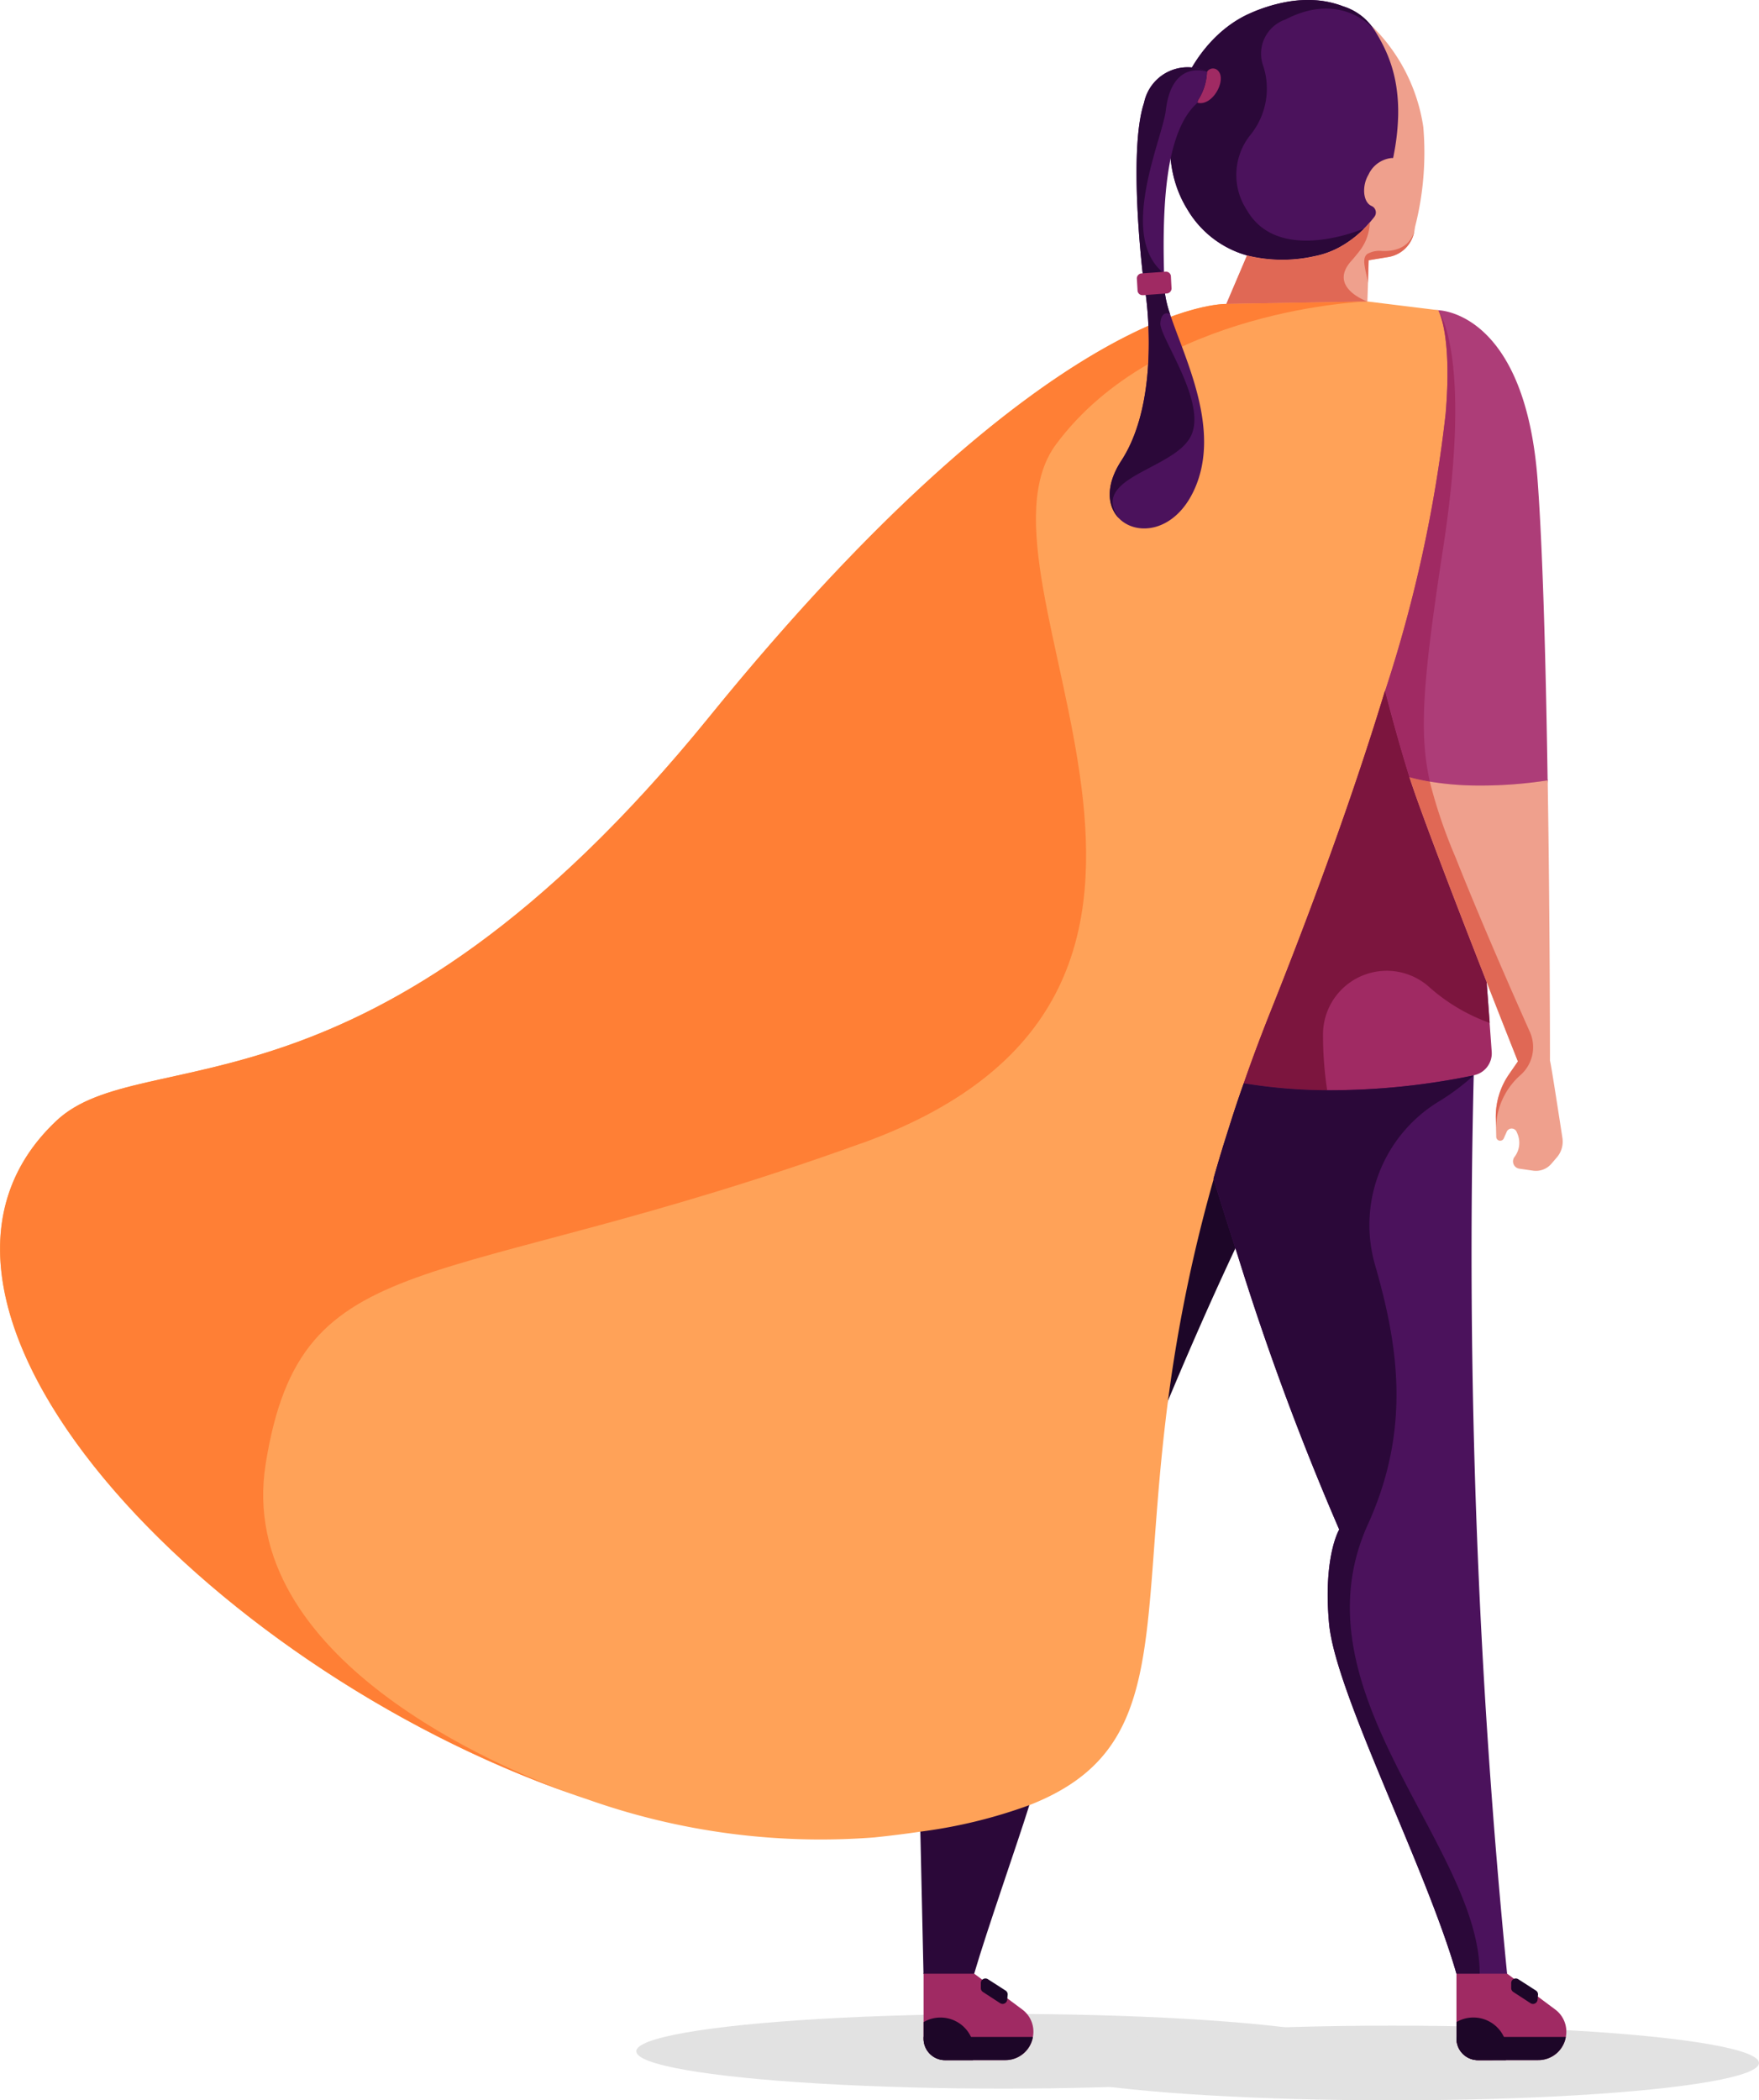 <svg xmlns="http://www.w3.org/2000/svg" width="101.018" height="120.594" viewBox="0 0 101.018 120.594">
  <g id="Super_mom" data-name="Super mom" transform="translate(0)">
    <path id="Path_3391" data-name="Path 3391" d="M595.235,526.756c-1.58,3.263-3.583,7.7-5.915,13.467a125.546,125.546,0,0,1,3.936-19.743C593.848,522.412,594.517,524.537,595.235,526.756Z" transform="translate(-523.526 -456.677)" fill="#1d0628"/>
    <path id="Path_3392" data-name="Path 3392" d="M624.416,295.731l-3.073-8.958,3.823,3.609,2.1-3.609,1.4-7.977-1.61-3.583L624.275,253.9l-1.889-2.079-8.862,8.533-4.594,35.888,3.338,5.429Z" transform="translate(-539.78 -233.988)" fill="#a02a63"/>
    <path id="Path_3393" data-name="Path 3393" d="M624.481,173.068,619.7,176.7l-3.32-3.48,1.333-2.343-.145-.443.551-5.2,6.752-7.8s2.505,2.375,2.012,8l-2.5,4.757.171.5-.542,1.352Z" transform="translate(-545.956 -155.758)" fill="#efa08d"/>
    <path id="Path_3394" data-name="Path 3394" d="M519.212,739.2c-.731,2.339-2.406,7.082-3.167,9.676h-2.909l-.181-8.154C511.926,735.071,516.283,735.088,519.212,739.2Z" transform="translate(-460.1 -635.548)" fill="#2b0839"/>
    <path id="Path_3395" data-name="Path 3395" d="M696.555,794.943l-1.778,2.221-1.128-2.221,1.128-3.083Z" transform="translate(-610.004 -681.62)" fill="#4b125c"/>
    <path id="Path_3396" data-name="Path 3396" d="M517.659,795.275l-1.066,1.805-1.843-1.805.986-3.015Z" transform="translate(-461.716 -681.952)" fill="#2b0839"/>
    <ellipse id="Ellipse_87" data-name="Ellipse 87" cx="21.088" cy="2.144" rx="21.088" ry="2.144" transform="translate(36.541 115.633)" fill="#e2e2e2"/>
    <ellipse id="Ellipse_88" data-name="Ellipse 88" cx="21.088" cy="2.144" rx="21.088" ry="2.144" transform="translate(58.842 116.306)" fill="#e2e2e2"/>
    <g id="Group_2422" data-name="Group 2422" transform="translate(70.428 1.475)">
      <path id="Path_3397" data-name="Path 3397" d="M665.537,167.813c-.015.087-.033.171-.048.255a1.8,1.8,0,0,1-1.417,1.429l-1.2.2-.228.038.012-.092.275-2.053.01-.079c.094-.11.171-.214.253-.31a.407.407,0,0,0-.156-.621c-.513-.222-.559-1.176-.185-1.793a1.646,1.646,0,0,1,1.331-.963h.087c.818-4-.243-6.1-1.225-7.591a10.232,10.232,0,0,1,2.969,5.818,17.276,17.276,0,0,1-.483,5.765Z" transform="translate(-654.703 -156.23)" fill="#efa08d"/>
      <path id="Path_3398" data-name="Path 3398" d="M624.637,222.22v.068l-.019.669-.032,1.1-.009.342v.038l-.041,1.258-.036,1.066-8.1.144,1.187-2.786a8.437,8.437,0,0,0,3.867.044,5.027,5.027,0,0,0,1.436-.513A6.28,6.28,0,0,0,624.637,222.22Z" transform="translate(-616.4 -210.928)" fill="#efa08d"/>
      <path id="Path_3399" data-name="Path 3399" d="M630.382,220.35l-.009.32a6.279,6.279,0,0,1-1.75,1.427,5.025,5.025,0,0,1-1.436.513,8.438,8.438,0,0,1-3.867-.045l.257-.6a6.266,6.266,0,0,0,3.443.067,4.851,4.851,0,0,0,1.417-.265c.1-.053.077-.25.171-.308s.284-.139.371-.2A8.244,8.244,0,0,0,630.382,220.35Z" transform="translate(-622.136 -209.378)" fill="#efa08d"/>
    </g>
    <path id="Path_3400" data-name="Path 3400" d="M669,278.689a25.317,25.317,0,0,1-4.321.293,17,17,0,0,1-2.452-.224c-.4-.067-.785-.151-1.167-.253-.014-.044-.027-.087-.039-.128-.212-.684-.76-2.483-1.359-4.834-1.656-6.513-3.689-17.3.026-20.756a4.048,4.048,0,0,1,.414-.332l.039-.031h.01a4.4,4.4,0,0,1,2.551-.731s5.048,0,5.736,9.942C668.74,265.848,668.906,272.467,669,278.689Z" transform="translate(-580.121 -233.881)" fill="#ad3d78"/>
    <path id="Path_3401" data-name="Path 3401" d="M287.834,255.218a79.562,79.562,0,0,1-3.472,15.9c-1.513,4.983-3.631,11.056-6.572,18.413q-.5,1.244-.941,2.447-.315.847-.6,1.675-.4,1.124-.744,2.212-.274.84-.513,1.655c-.065.214-.13.428-.192.638q-.145.491-.282.974a87.95,87.95,0,0,0-2.763,13.841c-1.492,12.549.127,19.019-7.828,22.132a28.916,28.916,0,0,1-6.259,1.523q-1.235.183-2.635.33a40.086,40.086,0,0,1-16.5-2.19l-.267-.089-.108-.036-.245-.084-.246-.087c-21.064-7.341-40.8-28.14-29.62-38.658,4.962-4.67,17.946.874,37.5-23.2s29.695-23.7,29.695-23.7l8.1-.144,4.066.5.01.015C287.5,249.442,288.2,250.863,287.834,255.218Z" transform="translate(-204.812 -231.46)" fill="#ffa258"/>
    <path id="Path_3402" data-name="Path 3402" d="M635.469,401.434h-.02a40.732,40.732,0,0,1-8.417.856,30.337,30.337,0,0,1-4.791-.4q.289-.826.6-1.675.445-1.2.941-2.447c2.941-7.37,5.06-13.438,6.572-18.42.6,2.351,1.146,4.146,1.359,4.834.012.041.026.084.039.128.628,1.975,2.828,7.666,4.437,11.771l.171,2.339.12,1.655a1.285,1.285,0,0,1-1.015,1.357Z" transform="translate(-550.813 -339.696)" fill="#a02a63"/>
    <path id="Path_3403" data-name="Path 3403" d="M628.951,560.029h-2.909c-1.788-6.213-6.973-16.174-7.319-20.138-.342-3.833.587-5.363.587-5.363a156.207,156.207,0,0,1-5.83-15.742c-.5-1.555-.972-3.044-1.391-4.4q.452-1.591.994-3.267.342-1.088.744-2.212a30.344,30.344,0,0,0,4.791.4,40.738,40.738,0,0,0,8.417-.856A420.152,420.152,0,0,0,628.951,560.029Z" transform="translate(-542.4 -446.705)" fill="#4b125c"/>
    <path id="Path_3404" data-name="Path 3404" d="M699.928,813.513a1.6,1.6,0,0,1-1.595,1.328h-3.451a1.232,1.232,0,0,1-1.232-1.232V809.88h2.909l2.738,2.04A1.584,1.584,0,0,1,699.928,813.513Z" transform="translate(-610.004 -696.557)" fill="#a02a63"/>
    <path id="Path_3405" data-name="Path 3405" d="M521.075,813.513a1.6,1.6,0,0,1-1.6,1.328h-3.446a1.232,1.232,0,0,1-1.232-1.232V809.88h2.909l2.738,2.04A1.584,1.584,0,0,1,521.075,813.513Z" transform="translate(-461.757 -696.557)" fill="#a02a63"/>
    <path id="Path_3406" data-name="Path 3406" d="M686.635,429.1c-.205-1.326-.667-4.336-.714-4.427,0-.572,0-8-.132-16.1a25.311,25.311,0,0,1-4.321.293,17.007,17.007,0,0,1-2.452-.224c-.4-.067-.785-.151-1.167-.253.628,1.975,2.828,7.666,4.437,11.771,1.015,2.592,1.793,4.552,1.793,4.552l-.5.722a4.277,4.277,0,0,0-.77,2.548l.012.513.014.551a.226.226,0,0,0,.431.087l.171-.385a.31.31,0,0,1,.566,0l.043.1a1.331,1.331,0,0,1-.156,1.338.424.424,0,0,0,.279.684l.782.113a1.169,1.169,0,0,0,1.054-.4l.312-.364A1.39,1.39,0,0,0,686.635,429.1Z" transform="translate(-596.907 -363.767)" fill="#efa08d"/>
    <path id="Path_3407" data-name="Path 3407" d="M610.6,154.273a13.114,13.114,0,0,1-.205,1.983c-.026.147-.053.294-.084.441h-.087a1.646,1.646,0,0,0-1.331.963c-.375.618-.332,1.571.185,1.793a.407.407,0,0,1,.156.621c-.075.1-.159.2-.253.31l-.009.01c-.1.115-.209.233-.327.352a6.09,6.09,0,0,1-1.424,1.075,5.027,5.027,0,0,1-1.436.513,8.438,8.438,0,0,1-3.867-.044,5.794,5.794,0,0,1-3.433-2.659c-2.379-3.85-.171-9.582,3.616-11.242a9.265,9.265,0,0,1,2.016-.637,6.814,6.814,0,0,1,1.788-.108,5.441,5.441,0,0,1,1.528.342,3.379,3.379,0,0,1,1.172.643,3.754,3.754,0,0,1,.609.684,9.33,9.33,0,0,1,.486.842,7.84,7.84,0,0,1,.8,2.476A9.591,9.591,0,0,1,610.6,154.273Z" transform="translate(-530.305 -147.624)" fill="#4b125c"/>
    <path id="Path_3408" data-name="Path 3408" d="M602.867,151.439a4.22,4.22,0,0,1-.726,3.884,3.662,3.662,0,0,0-.224,4.355c1.829,3.174,6.726,1.049,6.726,1.049a6.09,6.09,0,0,1-1.424,1.075,5.026,5.026,0,0,1-1.436.513,8.437,8.437,0,0,1-3.867-.045,5.794,5.794,0,0,1-3.433-2.659c-2.379-3.85-.171-9.582,3.616-11.242a9.264,9.264,0,0,1,2.016-.637,6.814,6.814,0,0,1,1.788-.108,5.441,5.441,0,0,1,1.528.342,3.38,3.38,0,0,1,1.172.643,3.753,3.753,0,0,1,.609.684c-.08-.1-1.913-2.211-5.082-.566A2.076,2.076,0,0,0,602.867,151.439Z" transform="translate(-530.305 -147.608)" fill="#2b0839"/>
    <path id="Path_3409" data-name="Path 3409" d="M606.77,172.474a.279.279,0,0,1,.034-.171,3.2,3.2,0,0,0,.5-1.605.4.4,0,0,1,.671-.024C608.408,171.219,607.621,172.672,606.77,172.474Z" transform="translate(-537.988 -166.571)" fill="#a02a63"/>
    <path id="Path_3410" data-name="Path 3410" d="M623.56,224.459c-1.369,1.528.921,2.329.921,2.329l-8.1.144,1.188-2.786a8.438,8.438,0,0,0,3.867.044,5.026,5.026,0,0,0,1.436-.513,6.28,6.28,0,0,0,1.75-1.427,2.81,2.81,0,0,1-.544,1.579c-.145.192-.316.4-.517.63Z" transform="translate(-545.955 -209.478)" fill="#e06855"/>
    <path id="Path_3411" data-name="Path 3411" d="M254.329,297.1c-24.568,8.865-32.159,5.553-34.223,18.39-1.814,11.246,13.72,17.58,17.6,18.98-21.064-7.341-40.8-28.14-29.62-38.658,4.962-4.67,17.946.874,37.5-23.2s29.688-23.7,29.688-23.7l8.1-.144s-12.07.382-17.878,8.2,13.41,31.271-11.163,40.136Z" transform="translate(-204.845 -231.46)" fill="#ff7f35"/>
    <path id="Path_3412" data-name="Path 3412" d="M590.315,170.494a3.169,3.169,0,0,1-.5,1.605.278.278,0,0,0-.034.171c-1.761,1.54-2.045,5.465-1.93,9.786l-1.218.075s-.856-7.079.07-9.861A2.552,2.552,0,0,1,590.315,170.494Z" transform="translate(-521.001 -166.377)" fill="#4b125c"/>
    <path id="Path_3413" data-name="Path 3413" d="M582.13,257.085c-1.114,2.481-3.325,2.71-4.338,1.673-.652-.667-.808-1.86.139-3.313,2.32-3.564,1.391-9.582,1.391-9.582l1.105-.063a6.214,6.214,0,0,0,.3,1.232C581.559,249.576,583.679,253.642,582.13,257.085Z" transform="translate(-513.531 -228.998)" fill="#4b125c"/>
    <path id="Path_3414" data-name="Path 3414" d="M590.315,170.5s-2.017-.751-2.363,2.224c-.188,1.608-2.793,7.235-.1,9.353l-1.218.075s-.856-7.079.07-9.861A2.552,2.552,0,0,1,590.315,170.5Z" transform="translate(-521.001 -166.381)" fill="#2b0839"/>
    <path id="Path_3415" data-name="Path 3415" d="M581.927,254.027c-.933,1.935-5.855,2.354-4.134,4.731-.652-.667-.808-1.86.139-3.313,2.32-3.564,1.391-9.582,1.391-9.582l1.105-.063a6.209,6.209,0,0,0,.3,1.232s-.488-.272-.558.513,2.7,4.546,1.759,6.482Z" transform="translate(-513.532 -228.998)" fill="#2b0839"/>
    <path id="Path_3416" data-name="Path 3416" d="M665.6,223.94c-.015.087-.032.171-.048.255a1.8,1.8,0,0,1-1.417,1.429l-1.2.2v.038l-.041,1.258c-.075-.64-.406-1.369-.036-1.658a1.4,1.4,0,0,1,.856-.171C665.5,225.345,665.571,224.01,665.6,223.94Z" transform="translate(-584.338 -210.879)" fill="#e06855"/>
    <path id="Path_3417" data-name="Path 3417" d="M695.9,814.841h-1.027a1.232,1.232,0,0,1-1.232-1.232V809.88h1.335C694.977,811.933,693.472,814.841,695.9,814.841Z" transform="translate(-609.995 -696.557)" fill="#a02a63"/>
    <path id="Path_3418" data-name="Path 3418" d="M636.367,398.462a10.589,10.589,0,0,1-3.535-2.113,3.659,3.659,0,0,0-6.04,2.748,21.145,21.145,0,0,0,.24,3.232,30.344,30.344,0,0,1-4.791-.4q.289-.827.6-1.675.445-1.2.941-2.447c2.941-7.37,5.06-13.438,6.572-18.42.6,2.351,1.146,4.146,1.359,4.834.012.041.026.084.039.128.628,1.975,2.828,7.666,4.437,11.771Z" transform="translate(-550.813 -339.729)" fill="#7c153e"/>
    <path id="Path_3419" data-name="Path 3419" d="M620.945,534.23c2.509-5.525,1.735-10.328.406-14.931a8.3,8.3,0,0,1,3.631-9.334,12.9,12.9,0,0,0,2.045-1.525,40.735,40.735,0,0,1-8.417.855,30.346,30.346,0,0,1-4.791-.4q-.4,1.124-.744,2.212-.544,1.677-.994,3.267c.419,1.354.888,2.842,1.391,4.4a156.209,156.209,0,0,0,5.83,15.742s-.922,1.53-.587,5.363c.342,3.965,5.53,13.925,7.318,20.138h1.335C627.372,552.654,616.6,543.807,620.945,534.23Z" transform="translate(-542.391 -446.697)" fill="#2b0839"/>
    <path id="Path_3420" data-name="Path 3420" d="M684.784,422.983a2.142,2.142,0,0,1-.524,2.488,4.141,4.141,0,0,0-1.413,3.006l-.012-.513a4.278,4.278,0,0,1,.77-2.548l.5-.724s-.779-1.959-1.793-4.552c-1.608-4.107-3.809-9.8-4.437-11.771.382.1.772.187,1.167.253a29.207,29.207,0,0,0,1.465,4.317C681.953,416.578,683.771,420.716,684.784,422.983Z" transform="translate(-596.932 -363.75)" fill="#e06855"/>
    <path id="Path_3421" data-name="Path 3421" d="M673.04,265.446c-1.167,7.6-1.4,10.6-.765,13.419-.4-.067-.785-.151-1.167-.253-.014-.044-.027-.087-.039-.128-.212-.684-.76-2.483-1.359-4.834a79.591,79.591,0,0,0,3.472-15.9c.363-4.288-.311-5.731-.416-5.926C672.956,252.089,674.664,254.874,673.04,265.446Z" transform="translate(-590.16 -233.988)" fill="#a02a63"/>
    <g id="Group_2423" data-name="Group 2423" transform="translate(53.043 113.598)">
      <path id="Path_3422" data-name="Path 3422" d="M534,811.743v.287a.262.262,0,0,0,.12.228l.987.643a.264.264,0,0,0,.406-.193l.027-.281a.263.263,0,0,0-.12-.25l-1.011-.65a.263.263,0,0,0-.409.216Z" transform="translate(-530.714 -811.484)" fill="#1d0628"/>
      <path id="Path_3423" data-name="Path 3423" d="M712,811.743v.287a.265.265,0,0,0,.12.228l.987.643a.262.262,0,0,0,.406-.193l.027-.281a.264.264,0,0,0-.12-.25l-1.011-.65a.263.263,0,0,0-.409.216Z" transform="translate(-678.256 -811.484)" fill="#1d0628"/>
      <path id="Path_3424" data-name="Path 3424" d="M517.7,826.517a1.906,1.906,0,0,1-.068.513h-1.6A1.232,1.232,0,0,1,514.8,825.8v-.958a1.911,1.911,0,0,1,.969-.26,1.933,1.933,0,0,1,1.754,1.117A1.912,1.912,0,0,1,517.7,826.517Z" transform="translate(-514.8 -822.339)" fill="#1d0628"/>
      <path id="Path_3425" data-name="Path 3425" d="M696.555,826.517a1.908,1.908,0,0,1-.068.513h-1.605a1.232,1.232,0,0,1-1.232-1.232v-.958a1.911,1.911,0,0,1,.968-.26,1.933,1.933,0,0,1,1.754,1.117A1.91,1.91,0,0,1,696.555,826.517Z" transform="translate(-663.046 -822.339)" fill="#1d0628"/>
      <path id="Path_3426" data-name="Path 3426" d="M521.075,831.11a1.6,1.6,0,0,1-1.6,1.328h-3.446a1.232,1.232,0,0,1-1.232-1.232v-.1Z" transform="translate(-514.8 -827.752)" fill="#1d0628"/>
      <path id="Path_3427" data-name="Path 3427" d="M699.928,831.11a1.6,1.6,0,0,1-1.595,1.328h-3.451a1.232,1.232,0,0,1-1.232-1.232v-.1Z" transform="translate(-663.047 -827.752)" fill="#1d0628"/>
    </g>
    <path id="Path_3428" data-name="Path 3428" d="M588.36,239.674a.291.291,0,0,1-.252.32l-.14.009-.938.07-.257.021h-.082a.282.282,0,0,1-.282-.282l-.038-.647a.291.291,0,0,1,.251-.32l1.417-.1a.28.28,0,0,1,.287.281Z" transform="translate(-521.081 -223.146)" fill="#a02a63"/>
  </g>
</svg>
